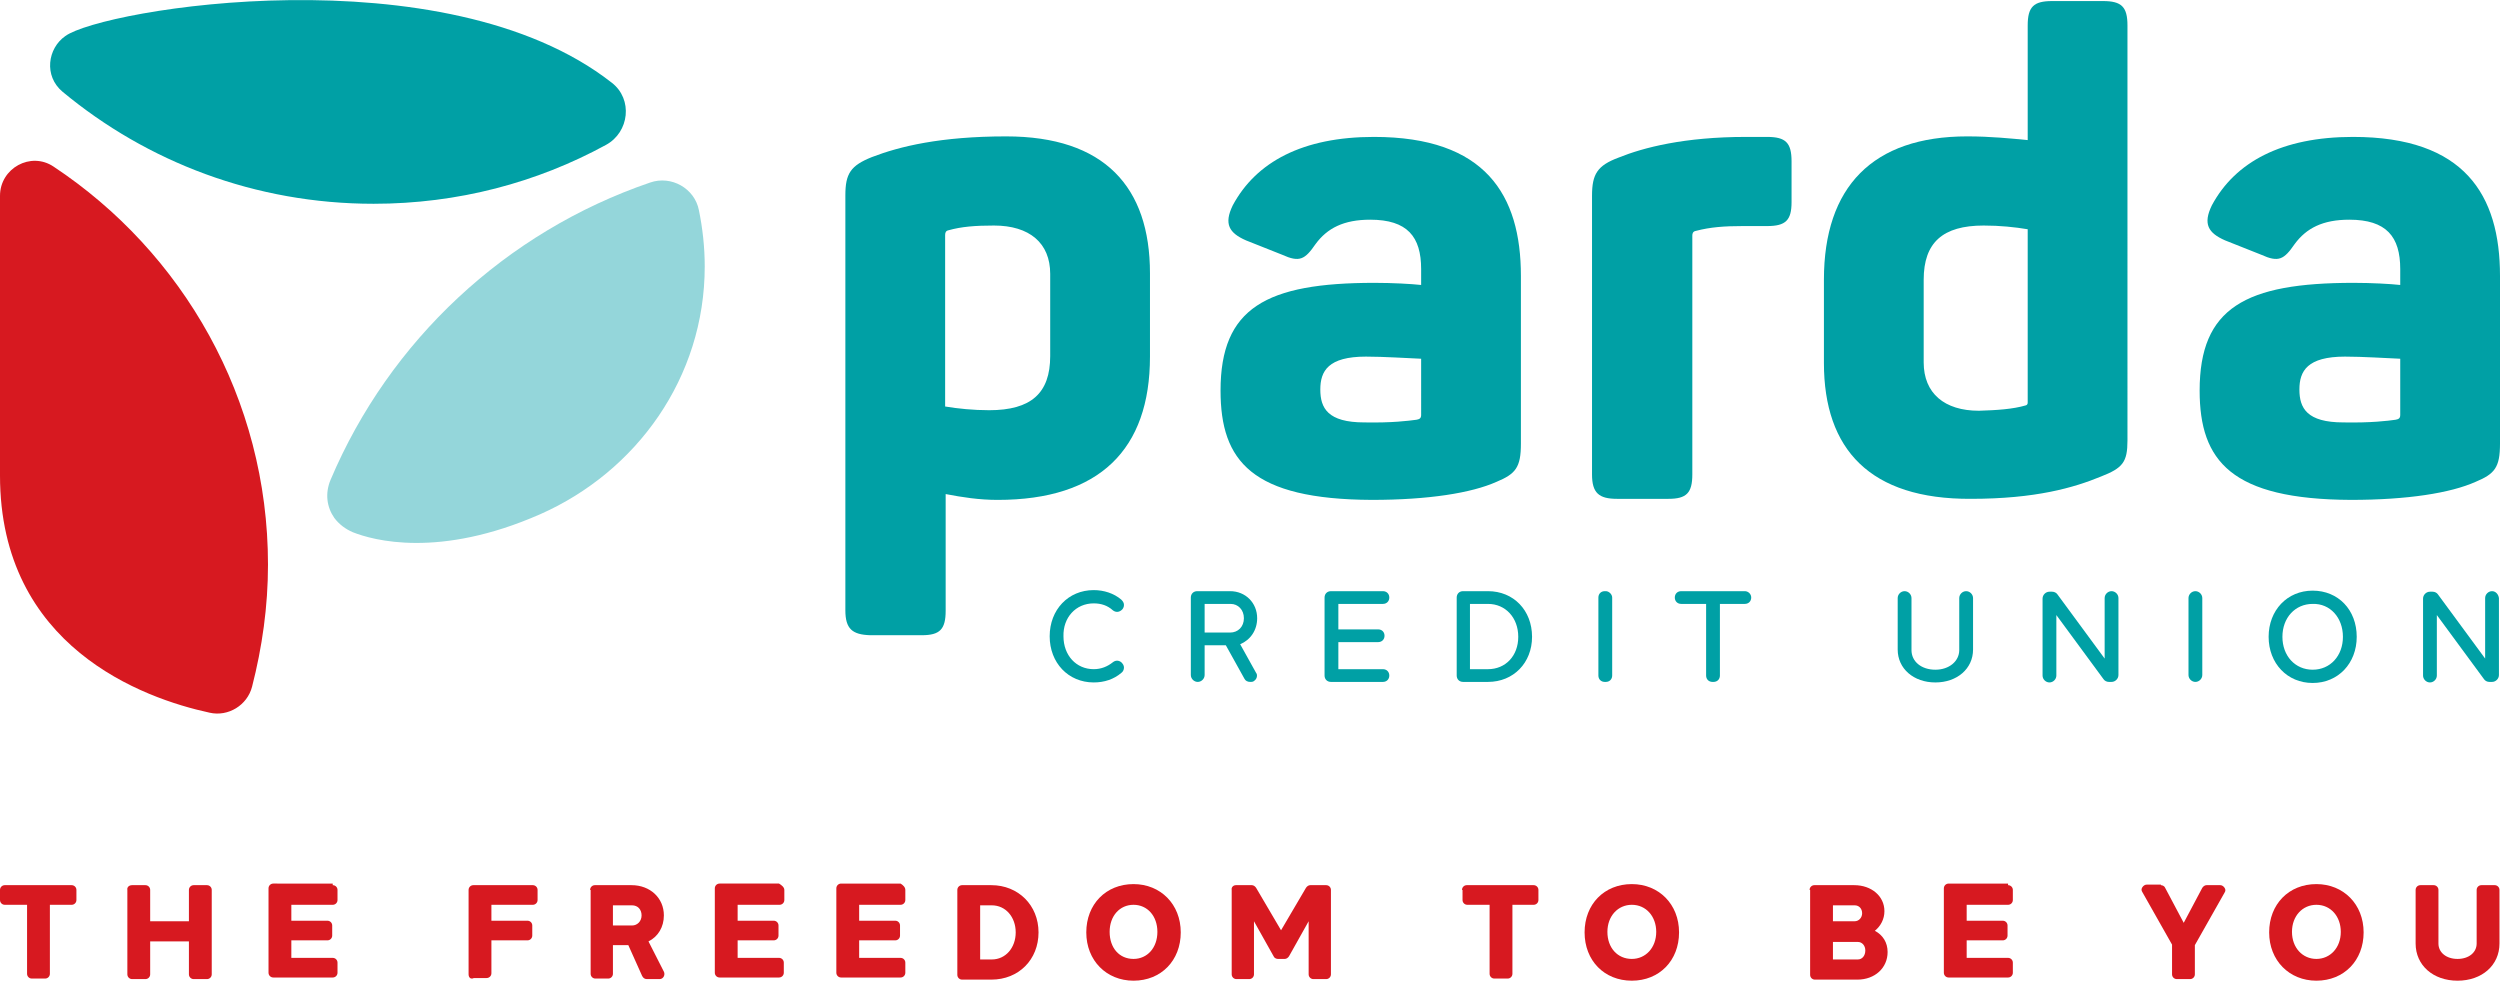 <?xml version="1.0" encoding="utf-8"?>
<!-- Generator: Adobe Illustrator 25.4.1, SVG Export Plug-In . SVG Version: 6.00 Build 0)  -->
<svg version="1.1" id="Logo" xmlns="http://www.w3.org/2000/svg" xmlns:xlink="http://www.w3.org/1999/xlink" x="0px" y="0px" viewBox="0 0 471.1 184.8" style="enable-background:new 0 0 471.1 184.8;" xml:space="preserve">
  <style type="text/css">
	.st0{fill:#00A0A5;}
	.st1{fill:#D71920;}
	.st2{fill:#94D6DA;}
</style>
  <g>
    <g>
      <path class="st0" d="M159.3,115V36.8c0-4.1,1-5.6,5-7.2c5.2-2,12.9-3.9,25.3-3.9c18.5,0,27.1,9.5,27.1,25.8v15.7
			c0,17.5-9.5,27-28.7,27c-3.5,0-6.7-0.5-9.8-1.1v22c0,3.5-1.1,4.6-4.5,4.6h-9.7C160.6,119.6,159.3,118.5,159.3,115z M197.9,67.1
			V51.6c0-5.8-3.9-9.1-10.6-9.1c-3.5,0-6.1,0.2-8.6,0.9c-0.5,0.1-0.6,0.5-0.6,0.9v32.3c2.4,0.4,5.3,0.7,8.3,0.7
			C194.3,77.3,197.9,74.1,197.9,67.1z" />
      <path class="st0" d="M230,73.6c0-15.6,8.6-20.3,29-20.3c3.4,0,7,0.2,8.8,0.4v-3c0-6.1-2.6-9.3-9.6-9.3c-5,0-8.1,1.6-10.3,4.6
			c-2,2.9-3,3.5-6.3,2l-6.8-2.7c-3.2-1.4-4.2-3.1-2.5-6.6c4.4-8.2,13.2-12.9,26.6-12.9c21,0,27.7,10.9,27.7,26.2v31.6
			c0,4.5-1,5.7-4.6,7.2c-4.7,2.1-12.8,3.4-23.5,3.4C235.9,94.1,230,86.9,230,73.6z M266.9,79.1c0.5-0.1,0.9-0.2,0.9-0.9V67.6
			c-2.4-0.1-7.1-0.4-10.4-0.4c-7.1,0-8.6,2.7-8.6,6.2c0,3.5,1.4,6.2,8.3,6.2C262.3,79.7,265.4,79.3,266.9,79.1z" />
      <path class="st0" d="M300,89.4V36.9c0-4.1,1-5.7,5-7.2c4.7-1.9,12.4-3.9,24-3.9h4c3.5,0,4.6,1.1,4.6,4.6v7.7
			c0,3.4-1.1,4.5-4.6,4.5h-4.6c-3.5,0-6.1,0.2-8.8,0.9c-0.6,0.1-0.7,0.5-0.7,0.9v45c0,3.5-1.1,4.6-4.5,4.6h-9.7
			C301.3,94,300,92.9,300,89.4z" />
      <path class="st0" d="M343.7,68.4V52.7c0-17.5,9.2-27,27-27c4.4,0,8.3,0.4,11.4,0.7V4.8c0-3.5,1.1-4.6,4.6-4.6h9.6
			c3.5,0,4.6,1.1,4.6,4.6V83c0,4.1-0.9,5.2-5,6.8c-5.1,2.1-12.3,4.2-24.5,4.2C352.4,94.1,343.7,84.7,343.7,68.4z M381.7,76.4
			c0.4-0.1,0.4-0.4,0.4-0.6V43.2c-2.4-0.4-5.2-0.7-8.3-0.7c-7.7,0-11.3,3.2-11.3,10.2v15.6c0,5.8,3.9,9.1,10.4,9.1
			C376.3,77.3,379.3,77.1,381.7,76.4z" />
      <path class="st0" d="M414.5,73.6c0-15.6,8.6-20.3,29-20.3c3.4,0,7,0.2,8.8,0.4v-3c0-6.1-2.6-9.3-9.6-9.3c-5,0-8.1,1.6-10.3,4.6
			c-2,2.9-3,3.5-6.3,2l-6.8-2.7c-3.2-1.4-4.2-3.1-2.5-6.6c4.4-8.2,13.2-12.9,26.6-12.9c21,0,27.7,10.9,27.7,26.2v31.6
			c0,4.5-1,5.7-4.6,7.2c-4.7,2.1-12.8,3.4-23.5,3.4C420.5,94.1,414.5,86.9,414.5,73.6z M451.4,79.1c0.5-0.1,0.9-0.2,0.9-0.9V67.6
			c-2.4-0.1-7.1-0.4-10.4-0.4c-7.1,0-8.6,2.7-8.6,6.2c0,3.5,1.4,6.2,8.3,6.2C446.8,79.7,450,79.3,451.4,79.1z" />
    </g>
    <g>
      <path class="st0" d="M206.1,113.7c1.4,0,2.6,0.4,3.6,1.3c0.5,0.4,1.1,0.4,1.6,0c0.3-0.2,0.5-0.6,0.5-1c0-0.4-0.2-0.7-0.5-1
			c-1.4-1.2-3.3-1.8-5.2-1.8c-4.8,0-8.3,3.7-8.3,8.7c0,5,3.5,8.7,8.3,8.7c2,0,3.8-0.6,5.2-1.8c0.3-0.2,0.5-0.6,0.5-1
			c0-0.4-0.2-0.7-0.5-1c-0.5-0.4-1.1-0.4-1.6,0c-1,0.8-2.2,1.3-3.6,1.3c-3.3,0-5.7-2.6-5.7-6.2C200.3,116.4,202.7,113.7,206.1,113.7
			z" />
      <path class="st0" d="M236.9,116.5c0-2.9-2.2-5.1-5.1-5.1h-6.2c-0.7,0-1.2,0.5-1.2,1.2v14.6c0,0.7,0.6,1.3,1.3,1.3
			c0.7,0,1.3-0.6,1.3-1.3v-5.6h4l3.5,6.3c0.2,0.4,0.6,0.6,1.1,0.6c0.2,0,0.4,0,0.6-0.1c0.3-0.2,0.5-0.4,0.6-0.7
			c0.1-0.3,0.1-0.7-0.1-0.9l-3-5.4C235.6,120.6,236.9,118.8,236.9,116.5z M234.4,116.5c0,1.6-1.1,2.7-2.6,2.7H227v-5.4h4.9
			C233.3,113.8,234.4,114.9,234.4,116.5z" />
      <path class="st0" d="M260.6,113.8c0.7,0,1.2-0.5,1.2-1.2s-0.5-1.2-1.2-1.2h-9.8c-0.7,0-1.2,0.5-1.2,1.2v14.7
			c0,0.7,0.5,1.2,1.2,1.2h9.8c0.7,0,1.2-0.5,1.2-1.2s-0.5-1.2-1.2-1.2h-8.4V121h7.5c0.7,0,1.2-0.5,1.2-1.2c0-0.7-0.5-1.2-1.2-1.2
			h-7.5v-4.8H260.6z" />
      <path class="st0" d="M280.4,111.4h-4.7c-0.7,0-1.2,0.5-1.2,1.2v14.7c0,0.7,0.5,1.2,1.2,1.2h4.7c4.8,0,8.3-3.6,8.3-8.5
			C288.7,115,285.2,111.4,280.4,111.4z M286.1,120c0,3.6-2.4,6.1-5.7,6.1h-3.4v-12.3h3.4C283.7,113.8,286.1,116.4,286.1,120z" />
      <path class="st0" d="M302.6,111.4h-0.2c-0.7,0-1.2,0.5-1.2,1.2v14.7c0,0.7,0.5,1.2,1.2,1.2h0.2c0.7,0,1.2-0.5,1.2-1.2v-14.7
			C303.8,112,303.2,111.4,302.6,111.4z" />
      <path class="st0" d="M328.8,111.4h-12c-0.7,0-1.2,0.5-1.2,1.2s0.5,1.2,1.2,1.2h4.7v13.5c0,0.7,0.5,1.2,1.2,1.2h0.2
			c0.7,0,1.2-0.5,1.2-1.2v-13.5h4.7c0.7,0,1.2-0.5,1.2-1.2S329.4,111.4,328.8,111.4z" />
      <path class="st0" d="M370.5,111.4c-0.7,0-1.3,0.6-1.3,1.3v9.8c0,2.1-1.9,3.7-4.5,3.7s-4.5-1.5-4.5-3.7v-9.8c0-0.7-0.6-1.3-1.3-1.3
			c-0.7,0-1.3,0.6-1.3,1.3v9.7c0,3.6,3,6.2,7.1,6.2s7.1-2.6,7.1-6.2v-9.7C371.8,112,371.2,111.4,370.5,111.4z" />
      <path class="st0" d="M397.9,111.4c-0.7,0-1.3,0.6-1.3,1.3v11.4l-8.9-12.1c-0.2-0.3-0.6-0.5-1-0.5h-0.5c-0.7,0-1.3,0.6-1.3,1.3
			v14.5c0,0.7,0.6,1.3,1.3,1.3c0.7,0,1.3-0.6,1.3-1.3v-11.4l8.9,12.1c0.2,0.3,0.6,0.5,1,0.5h0.5c0.7,0,1.3-0.6,1.3-1.3v-14.5
			C399.2,112,398.6,111.4,397.9,111.4z" />
      <path class="st0" d="M413.7,111.4c-0.7,0-1.3,0.6-1.3,1.3v14.5c0,0.7,0.6,1.3,1.3,1.3c0.7,0,1.3-0.6,1.3-1.3v-14.5
			C415,112,414.4,111.4,413.7,111.4z" />
      <path class="st0" d="M435.8,111.3c-4.8,0-8.3,3.7-8.3,8.7c0,5,3.5,8.7,8.3,8.7c4.8,0,8.3-3.7,8.3-8.7
			C444.1,114.9,440.6,111.3,435.8,111.3z M441.5,120c0,3.6-2.4,6.2-5.7,6.2c-3.3,0-5.7-2.6-5.7-6.2c0-3.6,2.4-6.2,5.7-6.2
			C439.1,113.7,441.5,116.4,441.5,120z" />
      <path class="st0" d="M469.6,111.4c-0.7,0-1.3,0.6-1.3,1.3v11.4l-8.9-12.1c-0.2-0.3-0.6-0.5-1-0.5h-0.5c-0.7,0-1.3,0.6-1.3,1.3
			v14.5c0,0.7,0.6,1.3,1.3,1.3c0.7,0,1.3-0.6,1.3-1.3v-11.4l8.9,12.1c0.2,0.3,0.6,0.5,1,0.5h0.5c0.7,0,1.3-0.6,1.3-1.3v-14.5
			C470.8,112,470.3,111.4,469.6,111.4z" />
    </g>
    <path class="st1" d="M0,36.9l0,52.7c0,32.3,27,42,39.5,44.7c3.5,0.8,7.1-1.4,8-4.9c1.9-7.4,3-15.1,3-23c0-31.3-16.1-58.9-40.4-75
		C5.8,28.5,0,31.7,0,36.9z" />
    <path class="st2" d="M66.5,100.3c-1.4-0.6-2.6-1.5-3.5-2.7c-1.4-2-1.8-4.6-0.7-7.2c11.1-26.2,33-46.7,60.2-56
		c4-1.4,8.4,1.1,9.2,5.2c0.7,3.4,1.1,7,1.1,10.6v0c0,21-12.9,38.7-31,46.7C82.7,105.3,70.3,101.8,66.5,100.3z" />
    <path class="st0" d="M12.3,6.8C9,9.1,8.2,14.3,11.8,17.3c15.9,13.2,36.3,21.1,58.6,21.1c15.9,0,30.8-4,43.8-11.1
		c4.4-2.4,5.1-8.6,1.1-11.7C83.8-9.1,19.3,1.7,12.3,6.8z" />
    <g>
      <g>
        <g>
          <g>
            <g>
              <g>
                <path class="st1" d="M0.9,166.8h12.6c0.5,0,0.9,0.4,0.9,0.9v1.9c0,0.5-0.4,0.9-0.9,0.9H9.4v13c0,0.5-0.4,0.9-0.9,0.9H6
								c-0.5,0-0.9-0.4-0.9-0.9v-13H0.9c-0.5,0-0.9-0.4-0.9-0.9v-1.9C0,167.2,0.4,166.8,0.9,166.8z" />
                <path class="st1" d="M24.9,166.8h2.5c0.5,0,0.9,0.4,0.9,0.9v5.9h7.3v-5.9c0-0.5,0.4-0.9,0.9-0.9h2.5c0.5,0,0.9,0.4,0.9,0.9
								v15.9c0,0.5-0.4,0.9-0.9,0.9h-2.5c-0.5,0-0.9-0.4-0.9-0.9v-6.2h-7.3v6.2c0,0.5-0.4,0.9-0.9,0.9h-2.5c-0.5,0-0.9-0.4-0.9-0.9
								v-15.9C23.9,167.2,24.3,166.8,24.9,166.8z" />
                <path class="st1" d="M62.7,166.8c0.5,0,0.9,0.4,0.9,0.9v1.9c0,0.5-0.4,0.9-0.9,0.9h-7.8v3h6.8c0.5,0,0.9,0.4,0.9,0.9v1.9
								c0,0.5-0.4,0.9-0.9,0.9h-6.8v3.3h7.8c0.5,0,0.9,0.4,0.9,0.9v1.9c0,0.5-0.4,0.9-0.9,0.9H51.5c-0.5,0-0.9-0.4-0.9-0.9v-15.9
								c0-0.5,0.4-0.9,0.9-0.9H62.7z" />
                <path class="st1" d="M275.5,167.7c0-0.5,0.4-0.9,0.9-0.9h12.6c0.5,0,0.9,0.4,0.9,0.9v1.9c0,0.5-0.4,0.9-0.9,0.9H285v13
								c0,0.5-0.4,0.9-0.9,0.9h-2.5c-0.5,0-0.9-0.4-0.9-0.9v-13h-4.2c-0.5,0-0.9-0.4-0.9-0.9V167.7z" />
                <path class="st1" d="M298.6,175.7c0-5.3,3.7-9.1,8.9-9.1c5.1,0,8.9,3.8,8.9,9.1c0,5.3-3.7,9.1-8.9,9.1
								C302.3,184.8,298.6,181,298.6,175.7z M307.5,180.7c2.6,0,4.6-2.1,4.6-5.1c0-2.9-1.9-5.1-4.6-5.1c-2.6,0-4.6,2.1-4.6,5.1
								C302.9,178.6,304.8,180.7,307.5,180.7z" />
                <path class="st1" d="M341,167.7c0-0.5,0.4-0.9,0.9-0.9h7.5c3.3,0,5.7,2.1,5.7,4.9c0,1.5-0.7,2.8-1.8,3.7
								c1.5,0.8,2.4,2.2,2.4,4c0,3-2.4,5.2-5.7,5.2H342c-0.5,0-0.9-0.4-0.9-0.9V167.7z M345.4,170.6v3h4.1c0.8,0,1.4-0.7,1.4-1.5
								c0-0.9-0.6-1.5-1.4-1.5H345.4z M345.4,177.5v3.3h4.7c0.8,0,1.4-0.7,1.4-1.7c0-0.9-0.6-1.6-1.4-1.6H345.4z" />
                <path class="st1" d="M378.4,166.8c0.5,0,0.9,0.4,0.9,0.9v1.9c0,0.5-0.4,0.9-0.9,0.9h-7.8v3h6.8c0.5,0,0.9,0.4,0.9,0.9v1.9
								c0,0.5-0.4,0.9-0.9,0.9h-6.8v3.3h7.8c0.5,0,0.9,0.4,0.9,0.9v1.9c0,0.5-0.4,0.9-0.9,0.9h-11.2c-0.5,0-0.9-0.4-0.9-0.9v-15.9
								c0-0.5,0.4-0.9,0.9-0.9H378.4z" />
                <path class="st1" d="M407.2,166.8c0.3,0,0.7,0.2,0.8,0.5l3.5,6.6l3.5-6.6c0.2-0.3,0.5-0.5,0.8-0.5h2.6c0.3,0,0.6,0.2,0.8,0.5
								c0.2,0.3,0.2,0.6,0,0.9l-5.6,9.9v5.5c0,0.5-0.4,0.9-0.9,0.9h-2.5c-0.5,0-0.9-0.4-0.9-0.9v-5.6l-5.6-9.9
								c-0.2-0.3-0.2-0.6,0-0.9c0.2-0.3,0.5-0.5,0.8-0.5H407.2z" />
                <path class="st1" d="M427.6,175.7c0-5.3,3.7-9.1,8.9-9.1c5.1,0,8.9,3.8,8.9,9.1c0,5.3-3.7,9.1-8.9,9.1
								C431.4,184.8,427.6,181,427.6,175.7z M436.5,180.7c2.6,0,4.6-2.1,4.6-5.1c0-2.9-1.9-5.1-4.6-5.1c-2.6,0-4.6,2.1-4.6,5.1
								C431.9,178.6,433.9,180.7,436.5,180.7z" />
                <path class="st1" d="M455.2,177.8v-10.1c0-0.5,0.4-0.9,0.9-0.9h2.5c0.5,0,0.9,0.4,0.9,0.9v10.1c0,1.7,1.5,2.9,3.6,2.9
								c2.1,0,3.6-1.2,3.6-2.9v-10.1c0-0.5,0.4-0.9,0.9-0.9h2.5c0.5,0,0.9,0.4,0.9,0.9v10.1c0,4.1-3.3,7-7.9,7
								C458.5,184.8,455.2,181.9,455.2,177.8z" />
              </g>
            </g>
          </g>
        </g>
        <path class="st1" d="M88.3,183.6v-15.9c0-0.5,0.4-0.9,0.9-0.9h11.2c0.5,0,0.9,0.4,0.9,0.9v1.9c0,0.5-0.4,0.9-0.9,0.9h-7.8v3h6.8
				c0.5,0,0.9,0.4,0.9,0.9v1.9c0,0.5-0.4,0.9-0.9,0.9h-6.8v6.2c0,0.5-0.4,0.9-0.9,0.9h-2.4C88.7,184.6,88.3,184.2,88.3,183.6z" />
        <path class="st1" d="M111.2,167.7c0-0.5,0.4-0.9,0.9-0.9h6.9c3.5,0,6.1,2.4,6.1,5.7c0,2.2-1.1,4-2.9,4.9l2.9,5.7
				c0.3,0.6-0.1,1.4-0.8,1.4h-2.4c-0.4,0-0.7-0.2-0.9-0.6l-2.6-5.8h-2.9v5.4c0,0.5-0.4,0.9-0.9,0.9h-2.4c-0.5,0-0.9-0.4-0.9-0.9
				V167.7z M115.5,170.6v3.8h3.6c1,0,1.8-0.8,1.8-1.9c0-1.1-0.7-1.9-1.8-1.9H115.5z" />
        <path class="st1" d="M147.8,167.7v1.9c0,0.5-0.4,0.9-0.9,0.9H139v3h6.8c0.5,0,0.9,0.4,0.9,0.9v1.9c0,0.5-0.4,0.9-0.9,0.9H139v3.3
				h7.8c0.5,0,0.9,0.4,0.9,0.9v1.9c0,0.5-0.4,0.9-0.9,0.9h-11.2c-0.5,0-0.9-0.4-0.9-0.9v-15.9c0-0.5,0.4-0.9,0.9-0.9h11.2
				C147.3,166.8,147.8,167.2,147.8,167.7z" />
        <path class="st1" d="M170.6,167.7v1.9c0,0.5-0.4,0.9-0.9,0.9h-7.8v3h6.8c0.5,0,0.9,0.4,0.9,0.9v1.9c0,0.5-0.4,0.9-0.9,0.9h-6.8
				v3.3h7.8c0.5,0,0.9,0.4,0.9,0.9v1.9c0,0.5-0.4,0.9-0.9,0.9h-11.2c-0.5,0-0.9-0.4-0.9-0.9v-15.9c0-0.5,0.4-0.9,0.9-0.9h11.2
				C170.2,166.8,170.6,167.2,170.6,167.7z" />
        <path class="st1" d="M180.4,167.7c0-0.5,0.4-0.9,0.9-0.9h5.5c5.1,0,8.9,3.8,8.9,8.9c0,5.1-3.7,8.9-8.9,8.9h-5.5
				c-0.5,0-0.9-0.4-0.9-0.9V167.7z M184.7,170.6v10.2h2.2c2.6,0,4.5-2.2,4.5-5.1s-1.9-5.1-4.5-5.1H184.7z" />
        <path class="st1" d="M204.7,175.7c0-5.3,3.7-9.1,8.9-9.1c5.1,0,8.9,3.8,8.9,9.1c0,5.3-3.7,9.1-8.9,9.1
				C208.5,184.8,204.7,181,204.7,175.7z M213.6,180.7c2.6,0,4.5-2.1,4.5-5.1s-1.9-5.1-4.5-5.1c-2.6,0-4.5,2.1-4.5,5.1
				S210.9,180.7,213.6,180.7z" />
        <path class="st1" d="M232.9,166.8h3c0.3,0,0.6,0.2,0.8,0.5l4.7,8l4.7-8c0.2-0.3,0.5-0.5,0.8-0.5h3c0.5,0,0.9,0.4,0.9,0.9v15.9
				c0,0.5-0.4,0.9-0.9,0.9h-2.4c-0.5,0-0.9-0.4-0.9-0.9v-10l-3.7,6.6c-0.2,0.3-0.5,0.5-0.8,0.5h-1.3c-0.3,0-0.7-0.2-0.8-0.5
				l-3.7-6.6v10c0,0.5-0.4,0.9-0.9,0.9h-2.4c-0.5,0-0.9-0.4-0.9-0.9v-15.9C232,167.2,232.4,166.8,232.9,166.8z" />
      </g>
    </g>
  </g>
</svg>